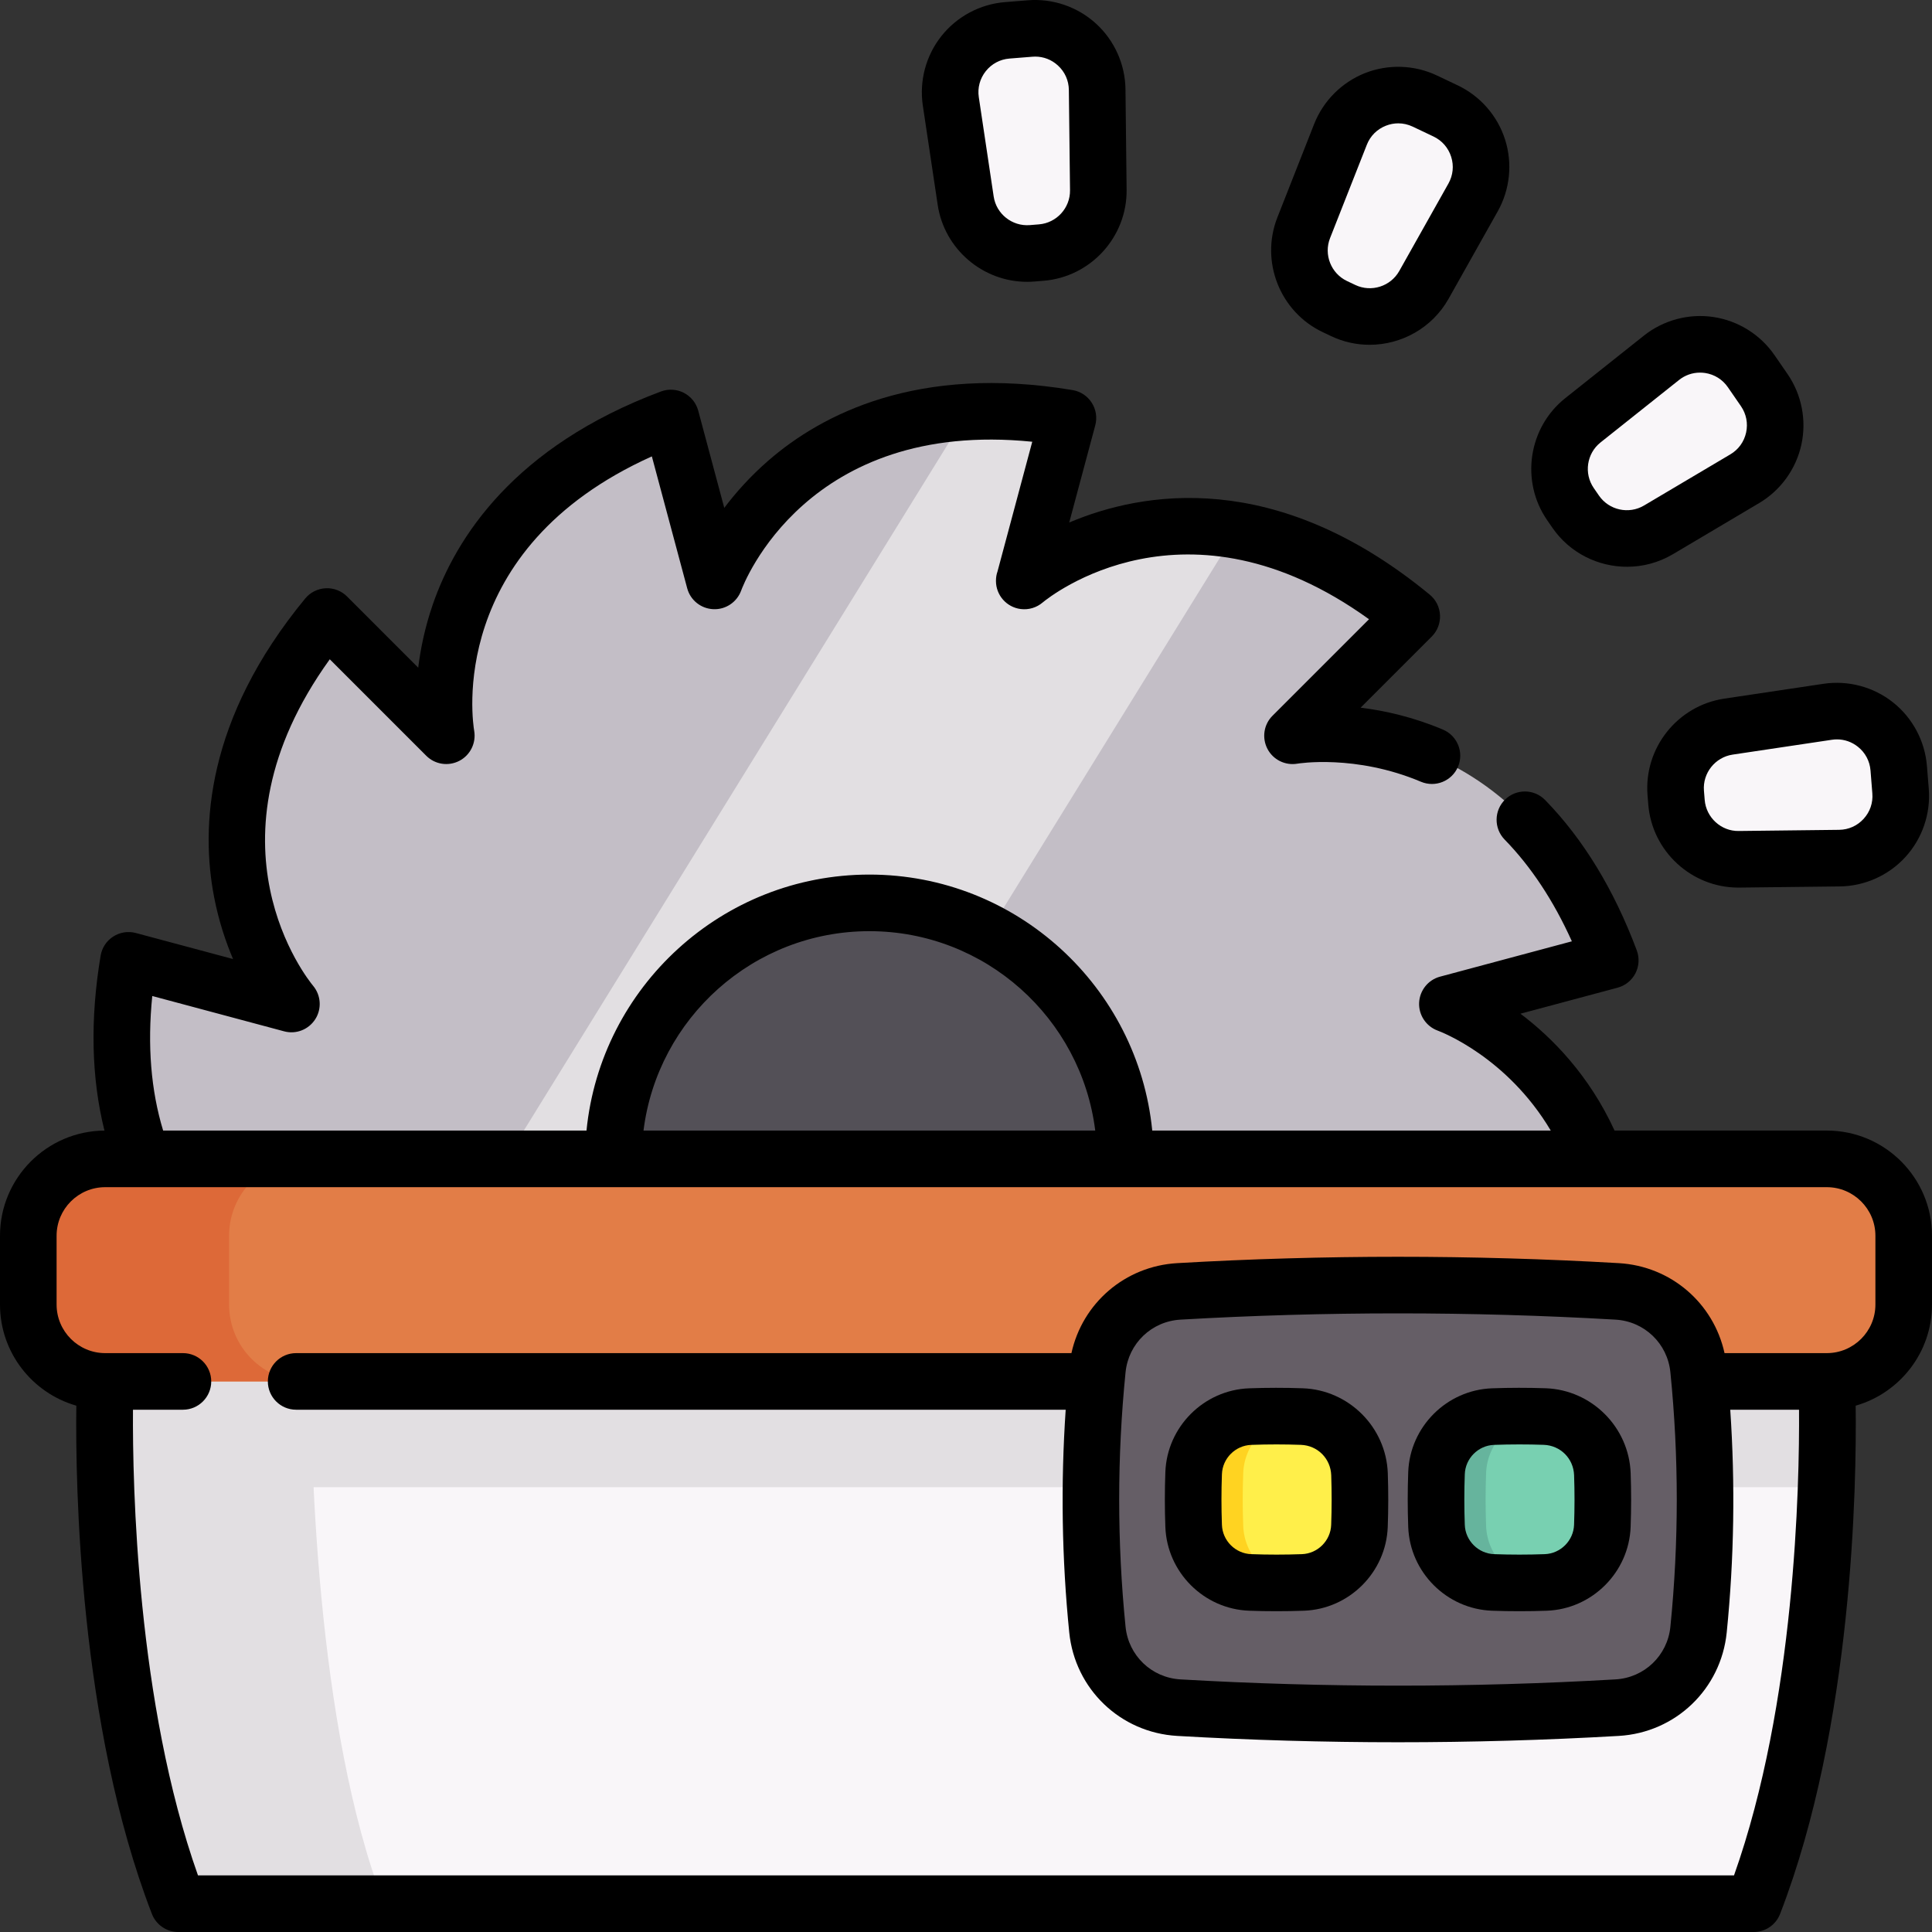 <svg width="75" height="75" viewBox="0 0 75 75" fill="none" xmlns="http://www.w3.org/2000/svg">
<rect x="0" y="0" width="75" height="75" fill="#333333" stroke="none"/>
<g clip-path="url(#clip0)">
<path d="M70.893 57.731C70.745 61.91 70.157 68.524 68.079 73.901H6.921C4.843 68.524 4.255 61.91 4.107 57.731C4.018 55.249 4.084 53.627 4.084 53.627L30.924 49.091L36.343 48.176L42.149 49.091L70.916 53.627C70.916 53.627 70.982 55.249 70.893 57.731Z" fill="#F9F6F9"/>
<path d="M14.91 73.901H6.921C3.609 65.334 4.084 53.627 4.084 53.627L12.049 52.28C12.032 56.284 12.256 67.036 14.91 73.901Z" fill="#E2DFE2"/>
<path d="M61.951 44.987H5.549C4.797 43.034 4.45 40.51 4.989 37.28L11.314 38.975C11.314 38.975 5.727 32.391 12.696 23.933L17.326 28.563C17.326 28.563 15.78 20.067 26.043 16.226L27.738 22.553C27.738 22.553 29.928 16.431 37.57 15.992C38.735 15.923 40.027 15.987 41.456 16.226L39.761 22.553C39.761 22.551 43.072 19.743 48.011 20.593C50.039 20.94 52.342 21.905 54.804 23.933L50.174 28.563C50.174 28.563 58.67 27.018 62.511 37.28L56.185 38.975C56.185 38.975 60.183 40.406 61.951 44.987Z" fill="#C3BEC6"/>
<path d="M48.011 20.593L32.94 44.987H19.655L37.57 15.992C38.734 15.923 40.026 15.987 41.456 16.226L39.761 22.553C39.761 22.551 43.072 19.743 48.011 20.593Z" fill="#E2DFE2"/>
<path d="M43.687 44.987H23.811C23.811 39.499 28.26 35.049 33.749 35.049C39.238 35.049 43.687 39.499 43.687 44.987Z" fill="#535057"/>
<path d="M70.893 57.731H4.107C4.018 55.249 4.084 53.627 4.084 53.627L30.924 49.091H42.149L70.916 53.627C70.916 53.627 70.982 55.249 70.893 57.731Z" fill="#E2DFE2"/>
<path d="M73.901 50.642C73.901 52.291 72.565 53.627 70.917 53.627H65.701H47.438H27.562H9.299H4.083C2.435 53.627 1.099 52.291 1.099 50.642V47.972C1.099 46.323 2.435 44.987 4.083 44.987H9.299H27.562H47.438H65.701H70.917C72.565 44.987 73.901 46.323 73.901 47.972V50.642Z" fill="#E27D47"/>
<path d="M11.877 53.627H4.084C2.435 53.627 1.099 52.29 1.099 50.642V47.971C1.099 46.324 2.435 44.986 4.084 44.986H11.877C10.229 44.986 8.893 46.324 8.893 47.971V50.642C8.893 52.29 10.229 53.627 11.877 53.627Z" fill="#DD6938"/>
<path d="M40.42 9.805L40.062 9.834C38.8 9.935 37.674 9.042 37.487 7.789L36.911 3.936C36.704 2.556 37.71 1.289 39.101 1.178L39.99 1.106C41.381 0.995 42.576 2.085 42.592 3.48L42.636 7.376C42.651 8.643 41.682 9.704 40.42 9.805Z" fill="#F9F6F9"/>
<path d="M65.081 31.141L65.052 30.783C64.951 29.52 65.845 28.395 67.097 28.207L70.951 27.631C72.331 27.425 73.597 28.43 73.708 29.821L73.78 30.711C73.891 32.102 72.801 33.296 71.406 33.312L67.51 33.357C66.244 33.372 65.182 32.403 65.081 31.141Z" fill="#F9F6F9"/>
<path d="M61.168 19.864L60.964 19.569C60.245 18.526 60.457 17.105 61.448 16.316L64.497 13.891C65.589 13.022 67.188 13.26 67.98 14.409L68.487 15.143C69.279 16.292 68.932 17.872 67.731 18.583L64.38 20.57C63.291 21.215 61.887 20.907 61.168 19.864Z" fill="#F9F6F9"/>
<path d="M52.142 12.055L51.818 11.901C50.674 11.357 50.146 10.021 50.61 8.842L52.038 5.217C52.549 3.919 54.053 3.325 55.313 3.924L56.119 4.307C57.38 4.906 57.869 6.447 57.185 7.664L55.276 11.06C54.655 12.164 53.286 12.599 52.142 12.055Z" fill="#F9F6F9"/>
<path d="M62.776 66.291C57.105 66.619 51.434 66.619 45.762 66.291C44.107 66.195 42.768 64.912 42.601 63.262C42.262 59.895 42.262 56.528 42.601 53.161C42.768 51.51 44.107 50.227 45.762 50.132C51.434 49.804 57.105 49.804 62.776 50.132C64.432 50.227 65.771 51.51 65.938 53.161C66.277 56.528 66.277 59.895 65.938 63.262C65.771 64.912 64.432 66.195 62.776 66.291Z" fill="#655E66"/>
<path d="M50.579 61.43C49.897 61.455 49.214 61.455 48.532 61.43C47.342 61.386 46.38 60.424 46.337 59.235C46.312 58.552 46.312 57.87 46.337 57.188C46.38 55.998 47.342 55.036 48.532 54.992C49.2 54.968 49.868 54.967 50.536 54.991C51.758 55.034 52.733 56.008 52.776 57.23C52.799 57.898 52.799 58.567 52.774 59.235C52.731 60.424 51.769 61.386 50.579 61.43Z" fill="#FFEF4A"/>
<path d="M60.007 61.43C59.325 61.455 58.642 61.455 57.96 61.43C56.771 61.386 55.809 60.424 55.765 59.235C55.74 58.552 55.74 57.87 55.765 57.188C55.809 55.998 56.771 55.036 57.96 54.992C58.628 54.968 59.297 54.967 59.965 54.991C61.187 55.034 62.161 56.008 62.204 57.23C62.227 57.898 62.227 58.567 62.203 59.235C62.159 60.424 61.197 61.386 60.007 61.43Z" fill="#78D0B1"/>
<path d="M50.456 61.431C50.477 61.431 50.497 61.432 50.518 61.432C49.856 61.456 49.194 61.454 48.533 61.431C47.343 61.387 46.381 60.425 46.337 59.235C46.312 58.553 46.312 57.87 46.337 57.187C46.381 55.998 47.343 55.035 48.533 54.993C49.195 54.968 49.858 54.968 50.521 54.992C50.499 54.992 50.478 54.992 50.456 54.993C49.267 55.035 48.304 55.998 48.262 57.187C48.236 57.87 48.236 58.553 48.262 59.235C48.304 60.425 49.267 61.387 50.456 61.431Z" fill="#FFD321"/>
<path d="M59.884 61.431C59.904 61.431 59.925 61.432 59.945 61.432C59.283 61.456 58.623 61.454 57.961 61.431C56.771 61.387 55.809 60.424 55.765 59.235C55.74 58.552 55.74 57.87 55.765 57.187C55.809 55.998 56.771 55.035 57.961 54.993C58.623 54.968 59.286 54.968 59.948 54.991C59.926 54.991 59.906 54.991 59.884 54.993C58.694 55.035 57.732 55.998 57.69 57.187C57.665 57.87 57.665 58.552 57.69 59.235C57.732 60.424 58.694 61.387 59.884 61.431Z" fill="#66B49D"/>
<path d="M36.401 7.951C36.658 9.674 38.154 10.94 39.87 10.94C39.962 10.94 40.056 10.936 40.15 10.929L40.508 10.9C42.339 10.754 43.757 9.2 43.735 7.363L43.691 3.468C43.68 2.499 43.263 1.569 42.547 0.917C41.832 0.264 40.868 -0.067 39.903 0.011L39.013 0.082C38.048 0.16 37.149 0.639 36.547 1.398C35.944 2.156 35.681 3.14 35.824 4.098L36.401 7.951ZM38.267 2.764C38.495 2.477 38.823 2.302 39.189 2.273L40.078 2.202C40.114 2.199 40.151 2.197 40.186 2.197C40.513 2.197 40.822 2.317 41.066 2.54C41.338 2.787 41.489 3.126 41.493 3.493L41.538 7.388C41.546 8.075 41.016 8.655 40.332 8.71L39.974 8.739C39.29 8.792 38.675 8.305 38.574 7.626L37.997 3.773C37.943 3.41 38.039 3.052 38.267 2.764Z" fill="black"/>
<path d="M63.957 30.87L63.986 31.229C64.131 33.046 65.663 34.456 67.482 34.456C67.496 34.456 67.509 34.456 67.522 34.456L71.418 34.411C72.387 34.4 73.316 33.984 73.969 33.268C74.622 32.553 74.952 31.589 74.875 30.623L74.803 29.734C74.726 28.769 74.247 27.87 73.488 27.267C72.73 26.665 71.746 26.402 70.788 26.545L66.935 27.121C65.118 27.393 63.81 29.04 63.957 30.87ZM71.113 28.718C71.179 28.708 71.245 28.703 71.311 28.703C71.605 28.703 71.887 28.801 72.122 28.988C72.409 29.216 72.584 29.543 72.613 29.909L72.684 30.799C72.714 31.165 72.594 31.516 72.346 31.787C72.099 32.058 71.76 32.21 71.393 32.214L67.497 32.259C66.816 32.272 66.231 31.737 66.176 31.053L66.147 30.695C66.092 30.011 66.581 29.396 67.26 29.294L71.113 28.718Z" fill="black"/>
<path d="M60.264 20.488C60.939 21.468 62.039 22.002 63.16 22.002C63.769 22.002 64.384 21.844 64.941 21.515L68.292 19.528C69.125 19.034 69.722 18.208 69.929 17.262C70.137 16.317 69.941 15.317 69.391 14.519L68.885 13.785C68.335 12.987 67.47 12.448 66.512 12.306C65.554 12.163 64.57 12.428 63.813 13.031L60.764 15.456C59.327 16.599 59.017 18.68 60.06 20.192L60.264 20.488ZM62.132 17.176L65.181 14.75C65.416 14.563 65.699 14.465 65.993 14.465C66.058 14.465 66.124 14.47 66.19 14.479C66.553 14.534 66.868 14.73 67.076 15.032L67.583 15.767C67.791 16.069 67.862 16.433 67.784 16.791C67.705 17.15 67.488 17.451 67.172 17.638L63.821 19.624C63.23 19.974 62.463 19.806 62.073 19.241C62.073 19.241 62.073 19.241 62.073 19.241L61.869 18.945C61.48 18.38 61.595 17.603 62.132 17.176Z" fill="black"/>
<path d="M51.346 12.893L51.67 13.047C52.152 13.276 52.662 13.385 53.167 13.385C54.4 13.385 55.595 12.734 56.234 11.598L58.143 8.202C58.617 7.358 58.721 6.344 58.428 5.421C58.135 4.498 57.466 3.731 56.591 3.315L55.785 2.932C54.91 2.516 53.892 2.482 52.991 2.837C52.09 3.193 51.37 3.914 51.015 4.815L49.588 8.44C48.915 10.149 49.687 12.105 51.346 12.893ZM51.632 9.245L53.06 5.62C53.194 5.278 53.456 5.016 53.798 4.881C53.955 4.819 54.118 4.788 54.28 4.788C54.472 4.788 54.662 4.831 54.842 4.916L55.648 5.299C55.979 5.457 56.223 5.736 56.334 6.086C56.446 6.436 56.407 6.805 56.228 7.125L54.319 10.521C53.982 11.119 53.233 11.357 52.614 11.063L52.289 10.909C51.669 10.614 51.381 9.883 51.632 9.245Z" fill="black"/>
<path d="M50.575 53.893C49.884 53.868 49.183 53.869 48.492 53.894C46.732 53.959 45.303 55.388 45.239 57.148C45.213 57.853 45.213 58.569 45.239 59.275C45.303 61.035 46.732 62.464 48.492 62.528C48.845 62.541 49.2 62.547 49.556 62.547C49.911 62.547 50.266 62.541 50.619 62.528C52.379 62.464 53.808 61.035 53.872 59.275C53.898 58.584 53.898 57.883 53.874 57.192C53.811 55.405 52.362 53.956 50.575 53.893ZM51.676 59.194C51.654 59.81 51.154 60.31 50.539 60.332C49.886 60.356 49.225 60.356 48.572 60.332C47.957 60.31 47.457 59.81 47.435 59.194C47.411 58.542 47.411 57.88 47.435 57.228C47.457 56.612 47.957 56.113 48.572 56.09C48.899 56.078 49.227 56.072 49.555 56.072C49.87 56.072 50.185 56.078 50.498 56.089C51.148 56.111 51.655 56.619 51.678 57.269C51.7 57.908 51.7 58.556 51.676 59.194Z" fill="black"/>
<path d="M60.003 53.892C59.312 53.868 58.611 53.869 57.92 53.894C56.16 53.959 54.731 55.388 54.667 57.147C54.641 57.853 54.641 58.569 54.667 59.275C54.731 61.034 56.16 62.463 57.92 62.528C58.273 62.541 58.628 62.547 58.984 62.547C59.339 62.547 59.695 62.541 60.048 62.528C61.807 62.463 63.236 61.034 63.301 59.275C63.326 58.584 63.327 57.883 63.302 57.191C63.239 55.404 61.79 53.955 60.003 53.892ZM61.105 59.194C61.082 59.809 60.582 60.309 59.967 60.332C59.315 60.356 58.653 60.356 58 60.332C57.385 60.309 56.885 59.809 56.863 59.194C56.839 58.542 56.839 57.88 56.863 57.228C56.885 56.612 57.385 56.112 58 56.09C58.327 56.078 58.655 56.072 58.984 56.072C59.298 56.072 59.613 56.077 59.926 56.088C60.576 56.111 61.083 56.618 61.106 57.268C61.129 57.908 61.128 58.556 61.105 59.194Z" fill="black"/>
<path d="M70.916 43.888H62.677C61.686 41.732 60.255 40.28 59.024 39.352L62.795 38.342C63.094 38.262 63.346 38.059 63.488 37.783C63.629 37.508 63.648 37.185 63.54 36.895C62.657 34.536 61.46 32.572 59.982 31.057C59.559 30.622 58.863 30.614 58.429 31.037C57.995 31.461 57.986 32.156 58.409 32.591C59.436 33.644 60.312 34.97 61.02 36.542L55.901 37.914C55.439 38.038 55.112 38.448 55.09 38.926C55.069 39.405 55.362 39.843 55.811 40.008C55.936 40.054 58.502 41.029 60.2 43.888H44.73C44.177 38.317 39.464 33.951 33.749 33.951C28.035 33.951 23.321 38.317 22.768 43.888H6.333C5.859 42.332 5.717 40.582 5.911 38.665L11.03 40.036C11.493 40.161 11.981 39.969 12.239 39.565C12.497 39.162 12.462 38.636 12.155 38.268C11.962 38.036 7.665 32.723 12.802 25.593L16.549 29.34C16.888 29.679 17.406 29.756 17.831 29.536C18.256 29.316 18.489 28.843 18.408 28.371C18.356 28.073 17.292 21.323 25.305 17.717L26.677 22.837C26.801 23.3 27.211 23.627 27.689 23.648C28.167 23.672 28.606 23.377 28.771 22.928C28.875 22.644 31.328 16.265 40.072 17.148L38.723 22.185C38.684 22.294 38.663 22.415 38.663 22.553C38.663 23.104 39.072 23.57 39.618 23.642C39.938 23.684 40.246 23.584 40.476 23.388C40.757 23.155 46.047 18.925 53.145 24.039L49.397 27.787C49.058 28.125 48.981 28.643 49.201 29.069C49.421 29.494 49.894 29.727 50.366 29.645C50.388 29.641 52.618 29.274 55.16 30.347C55.719 30.583 56.364 30.322 56.6 29.763C56.836 29.204 56.574 28.559 56.015 28.323C54.858 27.834 53.757 27.587 52.819 27.472L55.581 24.71C55.8 24.491 55.916 24.189 55.901 23.88C55.887 23.571 55.742 23.282 55.503 23.085C49.507 18.145 44.311 19.095 41.507 20.284L42.518 16.511C42.598 16.211 42.548 15.892 42.38 15.632C42.213 15.371 41.943 15.194 41.638 15.143C35.631 14.14 31.898 16.08 29.823 17.884C29.122 18.494 28.559 19.128 28.116 19.716L27.105 15.942C27.025 15.643 26.822 15.391 26.546 15.249C26.271 15.108 25.948 15.089 25.658 15.197C19.956 17.331 17.692 20.878 16.797 23.477C16.495 24.356 16.325 25.187 16.235 25.919L13.473 23.156C13.254 22.937 12.952 22.82 12.643 22.836C12.334 22.851 12.045 22.995 11.848 23.234C7.976 27.934 7.789 32.137 8.314 34.836C8.491 35.748 8.759 36.552 9.047 37.23L5.274 36.219C4.974 36.139 4.655 36.189 4.395 36.357C4.134 36.525 3.957 36.794 3.906 37.1C3.493 39.57 3.545 41.846 4.055 43.889C1.816 43.905 0 45.73 0 47.971V50.643C0 52.505 1.254 54.079 2.963 54.568C2.925 57.607 3.065 66.973 5.897 74.298C6.06 74.721 6.467 75 6.921 75H68.079C68.533 75 68.94 74.721 69.103 74.298C71.935 66.973 72.075 57.608 72.037 54.568C73.746 54.079 75 52.505 75 50.643V47.971C75 45.72 73.168 43.888 70.916 43.888ZM33.749 36.148C38.251 36.148 41.975 39.531 42.517 43.888H24.981C25.524 39.531 29.248 36.148 33.749 36.148ZM72.803 50.643C72.803 51.682 71.956 52.528 70.916 52.528H66.946C66.52 50.589 64.868 49.152 62.84 49.035C57.153 48.706 51.386 48.706 45.699 49.035C43.671 49.152 42.019 50.589 41.593 52.528H11.496C10.889 52.528 10.398 53.02 10.398 53.627C10.398 54.233 10.889 54.725 11.496 54.725H41.37C41.175 57.604 41.219 60.505 41.508 63.372C41.73 65.571 43.492 67.26 45.699 67.388C48.542 67.552 51.406 67.634 54.269 67.634C57.133 67.634 59.996 67.552 62.84 67.388C65.046 67.26 66.809 65.571 67.031 63.372C67.32 60.505 67.363 57.604 67.168 54.725H69.838C69.859 57.652 69.692 66.108 67.314 72.803H7.686C5.311 66.115 5.142 57.654 5.162 54.725H7.102C7.708 54.725 8.2 54.233 8.2 53.627C8.2 53.02 7.708 52.528 7.102 52.528H4.084C3.044 52.528 2.197 51.682 2.197 50.643V47.971C2.197 46.931 3.044 46.086 4.084 46.086H70.916C71.956 46.086 72.803 46.931 72.803 47.971V50.643ZM64.844 63.151C64.732 64.27 63.835 65.129 62.713 65.194C57.111 65.518 51.429 65.518 45.826 65.194C44.703 65.129 43.807 64.27 43.694 63.151C43.364 59.873 43.364 56.549 43.694 53.271C43.807 52.152 44.703 51.293 45.826 51.228C48.627 51.066 51.448 50.985 54.269 50.985C57.09 50.985 59.912 51.066 62.713 51.228C63.835 51.293 64.732 52.152 64.844 53.271C65.175 56.549 65.175 59.873 64.844 63.151Z" fill="black"/>
</g>
<defs>
<clipPath id="clip0">
<rect width="75" height="75" fill="white"/>
</clipPath>
</defs>
</svg>
